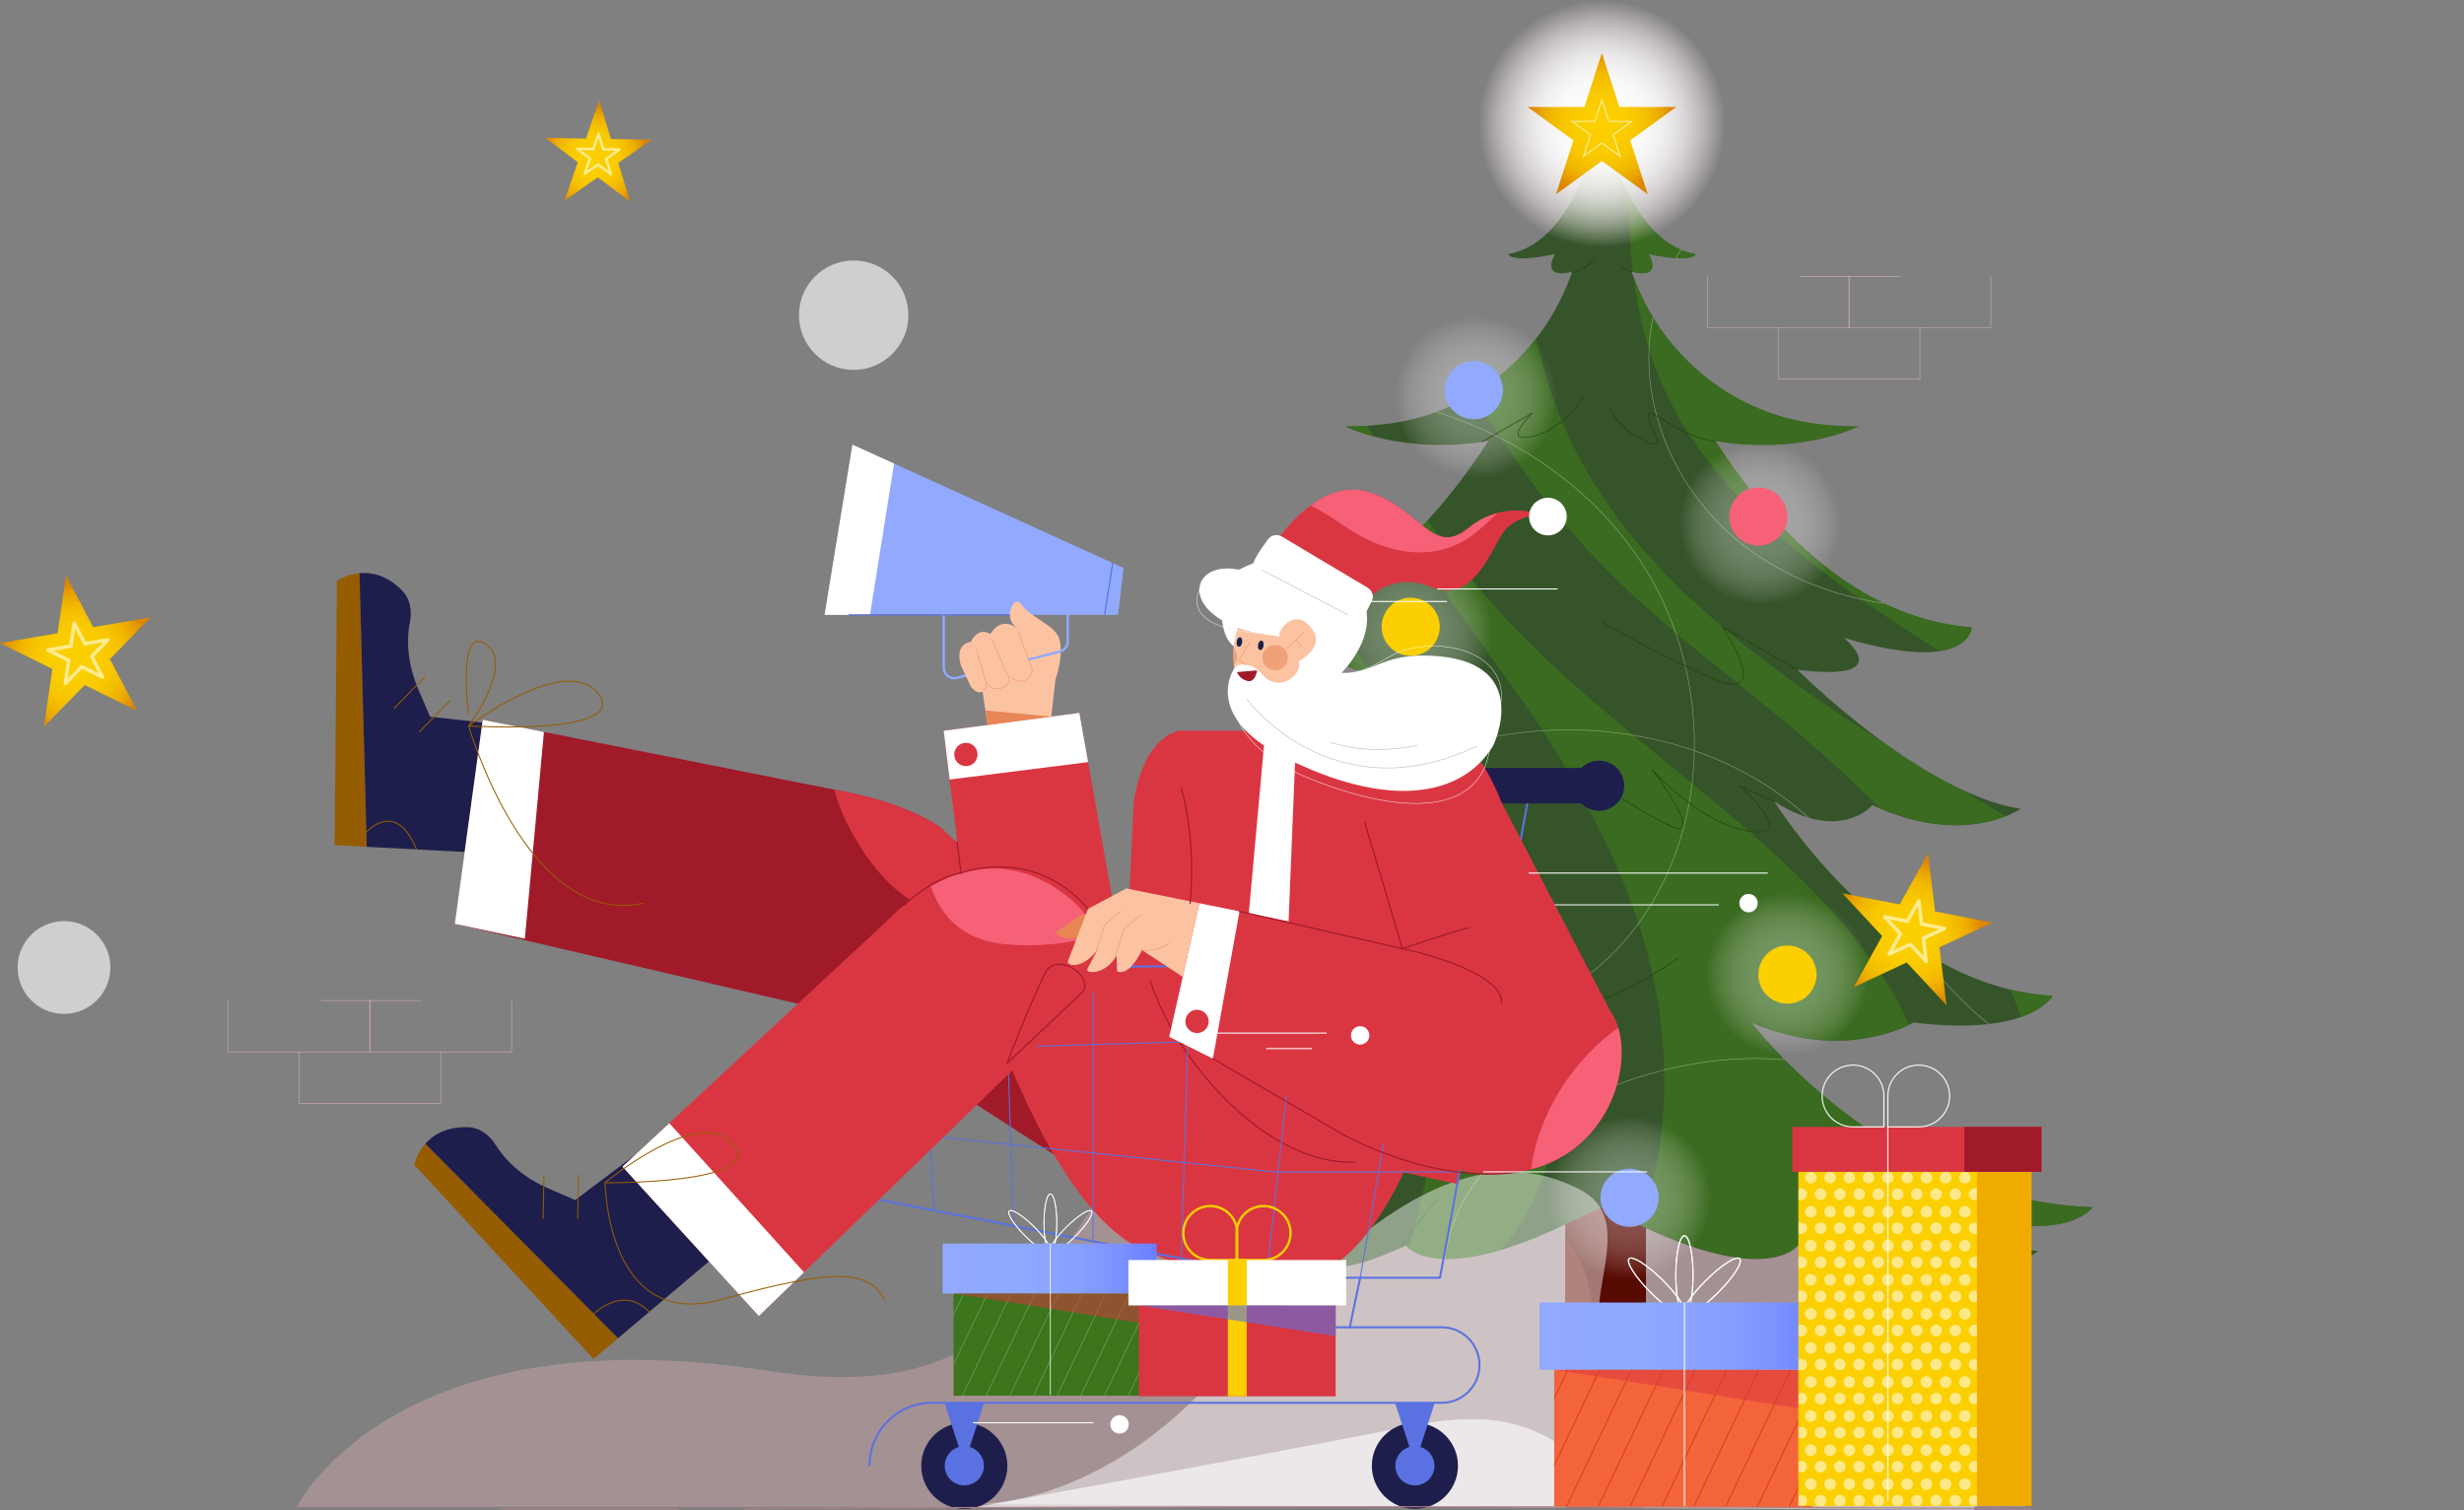 <?xml version="1.0" encoding="UTF-8"?>
<svg xmlns="http://www.w3.org/2000/svg" width="2068.33" height="1267.56" xmlns:xlink="http://www.w3.org/1999/xlink" viewBox="0 0 2068.33 1267.56">
  <rect x="0" y="0" width="2068.33" height="1267.56" fill="#808080" stroke="none"/>
  <defs>
    <style>
      .cls-1, .cls-2, .cls-3, .cls-4, .cls-5, .cls-6, .cls-7, .cls-8, .cls-9, .cls-10, .cls-11, .cls-12, .cls-13, .cls-14, .cls-15, .cls-16, .cls-17, .cls-18, .cls-19, .cls-20, .cls-21, .cls-22, .cls-23 {
        fill: none;
      }

      .cls-24 {
        fill: #6e1b0e;
      }

      .cls-25 {
        fill: #1e1e4c;
      }

      .cls-26 {
        fill: #fcc3a2;
      }

      .cls-2 {
        stroke: #193d05;
      }

      .cls-2, .cls-3, .cls-6, .cls-8, .cls-9, .cls-11, .cls-12, .cls-13, .cls-14, .cls-15, .cls-16, .cls-17, .cls-18, .cls-19, .cls-20, .cls-21, .cls-22, .cls-23 {
        stroke-linecap: round;
        stroke-linejoin: round;
      }

      .cls-2, .cls-6 {
        stroke-width: .47px;
      }

      .cls-27 {
        fill: url(#radial-gradient-3);
      }

      .cls-27, .cls-28, .cls-29, .cls-30, .cls-31 {
        opacity: .3;
      }

      .cls-28 {
        fill: url(#radial-gradient-2);
      }

      .cls-29 {
        fill: url(#radial-gradient-7);
      }

      .cls-30 {
        fill: url(#radial-gradient-4);
      }

      .cls-32, .cls-33 {
        fill: #5a72e1;
      }

      .cls-34 {
        fill: url(#radial-gradient-6);
      }

      .cls-35 {
        fill: url(#radial-gradient-5);
      }

      .cls-36 {
        fill: url(#radial-gradient-9);
      }

      .cls-37 {
        fill: url(#radial-gradient-8);
      }

      .cls-38, .cls-39 {
        fill: #e88655;
      }

      .cls-40 {
        fill: #dfafb4;
        opacity: .38;
      }

      .cls-41 {
        fill: url(#linear-gradient-2);
      }

      .cls-3 {
        stroke: #965c00;
      }

      .cls-3, .cls-9, .cls-14, .cls-23 {
        stroke-width: .85px;
      }

      .cls-42 {
        fill: #f0ab00;
      }

      .cls-4 {
        stroke: #fcd000;
      }

      .cls-4, .cls-5, .cls-7, .cls-10 {
        stroke-miterlimit: 10;
      }

      .cls-4, .cls-10 {
        stroke-width: 2px;
      }

      .cls-43 {
        fill: #ffec90;
      }

      .cls-44 {
        fill: #965c00;
      }

      .cls-5 {
        stroke: #ffec90;
      }

      .cls-33 {
        opacity: .6;
      }

      .cls-33, .cls-45 {
        mix-blend-mode: multiply;
      }

      .cls-46 {
        fill: url(#linear-gradient);
      }

      .cls-47 {
        opacity: .45;
      }

      .cls-47, .cls-48, .cls-49 {
        fill: #fff;
      }

      .cls-48 {
        opacity: .62;
      }

      .cls-6 {
        opacity: .44;
      }

      .cls-6, .cls-11, .cls-12, .cls-13, .cls-14, .cls-15, .cls-17, .cls-18 {
        stroke: #fff;
      }

      .cls-50 {
        fill: #fcd000;
      }

      .cls-51 {
        fill: #a01a2a;
      }

      .cls-52 {
        isolation: isolate;
      }

      .cls-7, .cls-8, .cls-9 {
        stroke: #5a72e1;
      }

      .cls-8 {
        stroke-width: 1.71px;
      }

      .cls-31 {
        fill: url(#radial-gradient);
      }

      .cls-10 {
        stroke: #91aaff;
      }

      .cls-11 {
        stroke-width: .47px;
      }

      .cls-53 {
        clip-path: url(#clippath-1);
      }

      .cls-54 {
        clip-path: url(#clippath-3);
      }

      .cls-55 {
        clip-path: url(#clippath-2);
      }

      .cls-12 {
        stroke-width: .64px;
      }

      .cls-13 {
        stroke-width: .67px;
      }

      .cls-15 {
        stroke-width: .9px;
      }

      .cls-16 {
        stroke: #ddb2b7;
        stroke-width: .43px;
      }

      .cls-39, .cls-56 {
        opacity: .54;
      }

      .cls-17 {
        stroke-width: .36px;
      }

      .cls-18, .cls-20 {
        stroke-width: .37px;
      }

      .cls-57 {
        fill: url(#radial-gradient-10);
      }

      .cls-58, .cls-45 {
        fill: #da3642;
      }

      .cls-19 {
        stroke: #c0bbbb;
        stroke-width: .5px;
      }

      .cls-59 {
        fill: #35542a;
      }

      .cls-60 {
        fill: #3c751c;
      }

      .cls-61 {
        fill: #f4643a;
      }

      .cls-62 {
        fill: #91aaff;
      }

      .cls-20 {
        stroke: #e88655;
      }

      .cls-63 {
        opacity: .68;
      }

      .cls-64 {
        opacity: .36;
      }

      .cls-21 {
        stroke: #a01a2a;
      }

      .cls-22 {
        stroke: #cb3706;
        stroke-width: .64px;
      }

      .cls-65 {
        fill: #570a02;
      }

      .cls-45 {
        opacity: .52;
      }

      .cls-23 {
        stroke: #b88088;
      }

      .cls-66 {
        fill: #f66177;
      }

      .cls-67 {
        clip-path: url(#clippath);
      }
    </style>
    <clipPath id="clippath">
      <path class="cls-1" d="M1470.1,858.26c79.25,34.41,136.23,0,136.23,0,99.31,12.14,116.75-22.45,116.75-22.45-137.04-6.86-233.55-162.92-233.55-162.92,55.59,35.26,82.13,2.92,82.13,2.92,77.76,36.15,124.44,3.1,124.44,3.1-84.47-13.37-187.14-116.65-187.14-116.65,85.64,10.31,38.49-27.01,38.49-27.01,106.64,31.88,107.71-8.66,107.71-8.66-95.94-7.34-167.7-83.1-215.28-156.45,72.2,12.05,119.95-12.17,119.95-12.17-13.4,0-26-.92-37.84-2.57-70.42-9.8-128.98-59.46-152.15-126.67-.15-.42-.22-.64-.22-.64,27.48,6.75,14.36-14.84,14.36-14.84,38.1,8.1,39.35,0,39.35,0-62.46-10.8-78.69-121.45-78.69-121.45,0,0-16.24,110.65-78.69,121.45,0,0,1.25,8.1,39.35,0,0,0-13.12,21.59,14.36,14.84,0,0-.07.22-.22.64-23.17,67.22-81.74,116.87-152.15,126.67-11.84,1.65-24.44,2.57-37.84,2.57,0,0,47.75,24.23,119.95,12.17-47.59,73.35-119.34,149.11-215.28,156.45,0,0,1.06,40.54,107.71,8.66,0,0-47.14,37.32,38.49,27.01,0,0-102.67,103.28-187.14,116.65,0,0,46.69,33.05,124.44-3.1,0,0,26.54,32.34,82.13-2.92,0,0-96.51,156.06-233.55,162.92,0,0,17.45,34.6,116.75,22.45,0,0,56.98,34.41,136.23,0,0,0-112.87,149.52-286.62,155.05,0,0,24.46,35.63,123.96,0,0,0-32.52,32.23-77.99,36.76,0,0,61.33,49.02,139.09-4.6,0,0-23.56,39.45,62.7,0,0,0,24.43,35.44,136.85-19.21l27.48-12.95,27.48,12.95c112.42,54.65,136.85,19.21,136.85,19.21,86.26,39.45,62.7,0,62.7,0,77.76,53.62,139.09,4.6,139.09,4.6-45.47-4.53-77.99-36.76-77.99-36.76,99.51,35.63,123.96,0,123.96,0-173.75-5.53-286.62-155.05-286.62-155.05Z"/>
    </clipPath>
    <radialGradient id="radial-gradient" cx="1477.72" cy="439.37" fx="1477.72" fy="439.37" r="68.39" gradientUnits="userSpaceOnUse">
      <stop offset="0" stop-color="#fff"/>
      <stop offset=".23" stop-color="#fefefe" stop-opacity=".99"/>
      <stop offset=".37" stop-color="#fefdfd" stop-opacity=".96"/>
      <stop offset=".48" stop-color="#fefcfc" stop-opacity=".9"/>
      <stop offset=".58" stop-color="#fdfafa" stop-opacity=".82"/>
      <stop offset=".67" stop-color="#fcf7f7" stop-opacity=".72"/>
      <stop offset=".75" stop-color="#faf3f4" stop-opacity=".6"/>
      <stop offset=".83" stop-color="#f9eff0" stop-opacity=".45"/>
      <stop offset=".9" stop-color="#f7eaeb" stop-opacity=".28"/>
      <stop offset=".97" stop-color="#f5e5e6" stop-opacity=".09"/>
      <stop offset="1" stop-color="#f5e3e4" stop-opacity="0"/>
    </radialGradient>
    <radialGradient id="radial-gradient-2" cx="1184.18" cy="530.39" fx="1184.18" fy="530.39" r="68.39" xlink:href="#radial-gradient"/>
    <radialGradient id="radial-gradient-3" cx="1500.43" cy="818.06" fx="1500.43" fy="818.06" r="68.39" xlink:href="#radial-gradient"/>
    <radialGradient id="radial-gradient-4" cx="1367.92" cy="1005.38" fx="1367.92" fy="1005.38" r="68.39" xlink:href="#radial-gradient"/>
    <radialGradient id="radial-gradient-5" cx="1344.63" cy="103.81" fx="1344.63" fy="103.81" r="103.81" xlink:href="#radial-gradient"/>
    <radialGradient id="radial-gradient-6" cx="1344.63" cy="103.81" fx="1344.63" fy="103.81" r="60.83" gradientUnits="userSpaceOnUse">
      <stop offset="0" stop-color="#fcd000"/>
      <stop offset=".34" stop-color="#facd00"/>
      <stop offset=".54" stop-color="#f7c500"/>
      <stop offset=".71" stop-color="#f1b700"/>
      <stop offset=".85" stop-color="#e9a300"/>
      <stop offset=".98" stop-color="#de8900"/>
      <stop offset="1" stop-color="#dd8500"/>
    </radialGradient>
    <radialGradient id="radial-gradient-7" cx="1238.86" cy="333.26" fx="1238.86" fy="333.26" r="68.39" xlink:href="#radial-gradient"/>
    <linearGradient id="linear-gradient" x1="1292.29" y1="1121.55" x2="1533.96" y2="1121.55" gradientUnits="userSpaceOnUse">
      <stop offset="0" stop-color="#91aaff"/>
      <stop offset=".4" stop-color="#8ea7ff"/>
      <stop offset=".64" stop-color="#879fff"/>
      <stop offset=".83" stop-color="#7b91ff"/>
      <stop offset="1" stop-color="#6a7dff"/>
      <stop offset="1" stop-color="#6a7dff"/>
    </linearGradient>
    <clipPath id="clippath-1">
      <rect class="cls-1" x="1304.62" y="1149.89" width="217" height="115.2"/>
    </clipPath>
    <linearGradient id="linear-gradient-2" x1="791.27" y1="1064.81" x2="970.95" y2="1064.81" xlink:href="#linear-gradient"/>
    <clipPath id="clippath-2">
      <rect class="cls-1" x="800.44" y="1085.89" width="161.33" height="85.64"/>
    </clipPath>
    <clipPath id="clippath-3">
      <rect class="cls-1" x="1509.56" y="980.99" width="149.94" height="283.05"/>
    </clipPath>
    <radialGradient id="radial-gradient-8" cx="1745.85" cy="143.19" fx="1745.85" fy="143.19" r="63.34" gradientTransform="translate(368.5 -460.53) rotate(40.59)" xlink:href="#radial-gradient-6"/>
    <radialGradient id="radial-gradient-9" cx="226.35" cy="752.82" fx="226.35" fy="752.82" r="63.34" gradientTransform="translate(105.63 -232.3) rotate(19.83)" xlink:href="#radial-gradient-6"/>
    <radialGradient id="radial-gradient-10" cx="455.4" cy="324.1" fx="455.4" fy="324.1" r="43.96" gradientTransform="translate(271.72 -377.92) rotate(30.54)" xlink:href="#radial-gradient-6"/>
  </defs>
  <g class="cls-52">
    <g id="_Слой_2" data-name="Слой 2">
      <g id="Character">
        <path class="cls-40" d="M249.1,1264.92h1450.82s-175.31-500-513.91-440.99c-338.6,59.01-224.53,376.07-540.65,326.81-316.12-49.26-396.27,114.18-396.27,114.18Z"/>
        <g>
          <rect class="cls-65" x="1313.88" y="964.76" width="67.74" height="300.86"/>
          <path class="cls-24" d="M1322.66,1235.38c-.88-51.27,21.28-101.79,11.58-153.3-3.24-17.23-10.45-31.16-20.36-42.66v226.21h11.87c-1.84-10.06-2.92-20.2-3.09-30.25Z"/>
          <path class="cls-59" d="M1470.1,858.26c79.25,34.41,136.23,0,136.23,0,99.31,12.14,116.75-22.45,116.75-22.45-137.04-6.86-233.55-162.92-233.55-162.92,55.59,35.26,82.13,2.92,82.13,2.92,77.76,36.15,124.44,3.1,124.44,3.1-84.47-13.37-187.14-116.65-187.14-116.65,85.64,10.31,38.49-27.01,38.49-27.01,106.64,31.88,107.71-8.66,107.71-8.66-95.94-7.34-167.7-83.1-215.28-156.45,72.2,12.05,119.95-12.17,119.95-12.17-13.4,0-26-.92-37.84-2.57-70.42-9.8-128.98-59.46-152.15-126.67-.15-.42-.22-.64-.22-.64,27.48,6.75,14.36-14.84,14.36-14.84,38.1,8.1,39.35,0,39.35,0-62.46-10.8-78.69-121.45-78.69-121.45,0,0-16.24,110.65-78.69,121.45,0,0,1.25,8.1,39.35,0,0,0-13.12,21.59,14.36,14.84,0,0-.07.22-.22.64-23.17,67.22-81.74,116.87-152.15,126.67-11.84,1.65-24.44,2.57-37.84,2.57,0,0,47.75,24.23,119.95,12.17-47.59,73.35-119.34,149.11-215.28,156.45,0,0,1.06,40.54,107.71,8.66,0,0-47.14,37.32,38.49,27.01,0,0-102.67,103.28-187.14,116.65,0,0,46.69,33.05,124.44-3.1,0,0,26.54,32.34,82.13-2.92,0,0-96.51,156.06-233.55,162.92,0,0,17.45,34.6,116.75,22.45,0,0,56.98,34.41,136.23,0,0,0-112.87,149.52-286.62,155.05,0,0,24.46,35.63,123.96,0,0,0-32.52,32.23-77.99,36.76,0,0,61.33,49.02,139.09-4.6,0,0-23.56,39.45,62.7,0,0,0,24.43,35.44,136.85-19.21l27.48-12.95,27.48,12.95c112.42,54.65,136.85,19.21,136.85,19.21,86.26,39.45,62.7,0,62.7,0,77.76,53.62,139.09,4.6,139.09,4.6-45.47-4.53-77.99-36.76-77.99-36.76,99.51,35.63,123.96,0,123.96,0-173.75-5.53-286.62-155.05-286.62-155.05Z"/>
          <g class="cls-63">
            <path class="cls-60" d="M1371.13,232.09c4.54,35.04,13.46,69.24,29.16,101.43,44.26,90.72,133.79,152.9,216.57,205.86,3.79,2.42,7.63,4.76,11.44,7.16,26.45-4.07,26.87-19.95,26.87-19.95-95.94-7.34-167.7-83.1-215.28-156.45,72.2,12.05,119.95-12.17,119.95-12.17-13.4,0-26-.92-37.84-2.57-69.22-9.64-126.91-57.82-150.86-123.3Z"/>
            <path class="cls-60" d="M1370.66,228.29c26,5.89,13.32-15.05,13.32-15.05,38.1,8.1,39.35,0,39.35,0-25.97-4.49-43.93-26.25-56.08-50.14-.13,21.86.82,43.68,3.41,65.2Z"/>
            <path class="cls-60" d="M1329.99,458.74c64.19,70.92,145.4,123.07,215.1,188.03,11.11,10.36,22.2,20.97,33.09,31.87,51.07,21.71,87.91,13.55,105.76,6.41-13.54-7.93-27.08-15.86-40.58-23.86-21.21-10.24-42.02-23.46-60.72-36.93-24.36-15.28-48.4-31.05-71.83-47.79-84.82-60.61-164.38-131.96-203.01-231.14-7.83-20.11-13.76-40.62-18.29-61.38-14.62,18.86-32.61,34.83-52.99,47,27.17,45.35,57.9,88.47,93.48,127.78Z"/>
            <path class="cls-60" d="M1723.08,835.81c-12.14-.61-23.94-2.44-35.4-5.17,3.13,7.56,5.96,15.28,8.48,23.14,21.55-7.4,26.92-17.97,26.92-17.97Z"/>
            <path class="cls-60" d="M1148.03,357.32c-6.03.4-12.21.63-18.6.63,0,0,8.55,4.29,23.75,8.37-1.75-2.98-3.42-6.01-5.15-9Z"/>
            <path class="cls-60" d="M1132.59,537.89c-7.42-10.88-14.59-21.91-21.35-33.18-23.7,11.85-49.39,19.76-77.13,21.88,0,0,1.02,38.16,98.49,11.31Z"/>
            <path class="cls-60" d="M1150.91,563.97c-5.33-7.4-10.6-14.84-15.76-22.34-7.25,8.15-14.11,21.32,15.76,22.34Z"/>
            <path class="cls-60" d="M1042.98,692.63c-4.96-7.92-10.11-15.73-15.38-23.44-11.61,4.51-23.19,7.94-34.44,9.72,0,0,17.85,12.61,49.82,13.72Z"/>
            <path class="cls-60" d="M1082.94,858.26s10.54,6.34,28.81,10.86c-3.78-27.68-10.97-54.71-20.78-80.96-35.28,25.26-77.63,45.29-124.79,47.65,0,0,17.45,34.6,116.75,22.45Z"/>
            <path class="cls-60" d="M1081.87,1063.88c1.1-2.95,2.15-5.83,3.11-8.5,11.55-32.27,22.2-66.94,26.92-101.22-47.18,30.43-108.14,56.89-179.35,59.16,0,0,24.46,35.63,123.96,0,0,0-32.52,32.23-77.99,36.76,0,0,43.35,34.62,103.35,13.81Z"/>
            <path class="cls-60" d="M1297.43,827.38c-17.35-69.31-55.4-133.08-95.18-191.76-12.92-19.06-26.6-37.63-40.17-56.24-13.43,12.09-33.38,29.03-56.46,45.58,13.77,20.67,26.64,41.97,38.24,63.83,13.37,1.92,31.92-.71,55.88-15.91,0,0-13.95,22.53-38.73,50.84,20.44,45.08,35.03,92.28,40.83,141.09,5.65-1.84,11.42-3.99,17.33-6.55,0,0-5.57,7.36-16.09,18.85,2.64,30.01,1.94,60.6-2.84,91.65-4.07,26.42-10.06,52.94-17.78,78.91,5.96,5.12,25.76,16.42,75.61,2.04,12.02-11.58,21.55-25.85,28.64-40.94,26.08-55.53,25.3-123.11,10.72-181.39Z"/>
            <path class="cls-60" d="M1618.22,977.33c-92.77-45.86-148.12-119.08-148.12-119.08,67.41,29.27,118.68,8.75,132.5,1.97-1.89-4.49-3.94-8.91-6.18-13.21-36.76-70.71-102.29-128.23-162.71-178.47-70.05-58.25-142.25-112.06-199.51-183.78-12.5-15.66-24.36-31.75-35.81-48.09-4.59,5-9.35,9.87-14.2,14.64,34.61,61.37,82.06,115.42,119.14,175.31,45.6,73.65,82.84,152.28,91.64,239.38,5.37,53.14.71,110.97-18.8,162.17,108.91,51.81,132.8,17.29,132.8,17.29,86.26,39.45,62.7,0,62.7,0,9.4,6.48,18.55,11.44,27.39,15.19,9.88-25.99,16.54-54.48,19.17-83.32Z"/>
            <path class="cls-60" d="M1704.7,1007.2c-1.15,7.26-2.48,14.49-4,21.68,43.5,2.64,56.02-15.56,56.02-15.56-18.03-.57-35.36-2.77-52.02-6.12Z"/>
          </g>
          <g class="cls-67">
            <path class="cls-6" d="M939.79,419.32c10.6-31.27,36.27-55.99,66.01-70.3,29.75-14.32,63.31-19.08,96.32-19.16,108.04-.28,217.23,52.25,276.05,142.88,58.82,90.62,60.34,217.88-4.34,304.42-18.45,24.69-42.04,46.1-70.23,58.58-53.16,23.53-120.36,10.45-160.81-31.31-30.26-31.24-44.37-82.24-21.39-119.16,13.18-21.17,35.94-34.38,58.78-44.39,109.25-47.86,246.85-35.75,335.88,43.62,60.65,54.07,95.86,133.76,161.69,181.39,33.33,24.11,72.82,38.57,112.97,47.55,43.95,9.82,90.05,13.33,133.94,3.25,43.89-10.08,85.49-34.82,109.95-72.63,23.86-36.88,29.69-82.38,32.03-126.24,2.02-37.7,1.91-75.51-.31-113.2-.7-11.94-1.79-24.41-8.13-34.55-6.34-10.15-19.61-17-30.56-12.19"/>
            <path class="cls-6" d="M1228.14,1129.13c-24.53-37.31-19.56-88.78,3.81-126.84,23.37-38.05,62.17-64.29,102.91-82.59,58.78-26.39,125.1-38.46,188.46-26.77,63.36,11.69,123.13,48.72,155.68,104.33,37.86,64.68,35.62,145.59,18.71,218.6"/>
            <path class="cls-6" d="M1490.71,145.31c-57.87,19.84-99.49,77.05-105.72,137.91-6.22,60.86,20.84,122.97,66.18,164.04,45.33,41.08,107.25,61.75,168.43,61.85,24.46.04,48.83-3.01,72.93-7.2,44.79-7.78,89.87-19.93,127.49-45.45,37.63-25.52,67.05-66.37,69.48-111.77"/>
          </g>
          <circle class="cls-31" cx="1477.72" cy="439.37" r="68.39"/>
          <circle class="cls-28" cx="1184.18" cy="530.39" r="68.39"/>
          <circle class="cls-27" cx="1500.43" cy="818.06" r="68.39"/>
          <circle class="cls-30" cx="1367.92" cy="1005.38" r="68.39"/>
          <circle class="cls-35" cx="1344.63" cy="103.81" r="103.81"/>
          <g>
            <polygon class="cls-34" points="1344.63 44.53 1359.35 89.82 1406.97 89.82 1368.44 117.81 1383.16 163.1 1344.63 135.11 1306.11 163.1 1320.82 117.81 1282.3 89.82 1329.92 89.82 1344.63 44.53"/>
            <polygon class="cls-5" points="1344.63 120.05 1329.28 131.2 1335.15 113.16 1319.79 102 1338.77 102 1344.63 83.95 1350.5 102 1369.47 102 1354.13 113.16 1359.99 131.2 1344.63 120.05"/>
          </g>
          <circle class="cls-66" cx="1476" cy="433.6" r="24.39"/>
          <circle class="cls-29" cx="1238.86" cy="333.26" r="68.39"/>
          <circle class="cls-62" cx="1237.15" cy="327.49" r="24.39"/>
          <circle class="cls-50" cx="1184.18" cy="526.08" r="24.39"/>
          <circle class="cls-50" cx="1500.4" cy="818.06" r="24.39"/>
          <circle class="cls-62" cx="1367.92" cy="1005.38" r="24.39"/>
          <path class="cls-2" d="M1508.96,562.25l-63.35-36.17s48,70.22-13.57,41.16c-61.57-29.07-87.41-45.28-87.41-45.28"/>
          <path class="cls-2" d="M1219.17,858.26l49.77-23.61s-29.68,39.28,35.93,19.13c65.61-20.15,104.47-50.05,104.47-50.05"/>
          <path class="cls-2" d="M1206.58,1007.2c-4.66,3.1-30.84,39.43-30.84,39.43"/>
          <path class="cls-2" d="M1489.53,672.89l-29.3-13.37s50.68,45.39,7.87,38.17c-42.81-7.22-81.39-51.89-81.39-51.89,0,0,47.7,63.29,14.2,46.88-33.5-16.42-62.94-38.75-62.94-38.75"/>
          <path class="cls-2" d="M1439.88,370.13s-12.67,1.56-44.6-18.25c-31.93-19.81,13,30.61-12.89,19.1-25.89-11.5-31.64-29.02-31.64-29.02"/>
          <path class="cls-2" d="M1243.84,370.99l42.62-24.45s-27.4,26.2,0,19.79c27.4-6.41,42.38-33.06,42.38-33.06"/>
          <path class="cls-2" d="M1319.43,228.72s8.39-.72,19.05-10.37"/>
          <line class="cls-2" x1="1369.62" y1="228.08" x2="1360.31" y2="223.54"/>
          <line class="cls-2" x1="1571.66" y1="1045.47" x2="1524.79" y2="1015.9"/>
        </g>
        <g>
          <polyline class="cls-16" points="1552.17 231.94 1552.17 275.09 1433.13 275.09 1433.13 231.94"/>
          <polyline class="cls-16" points="1671.2 231.94 1671.2 275.09 1552.17 275.09 1552.17 231.94"/>
          <polyline class="cls-16" points="1611.69 275.09 1611.69 318.24 1492.65 318.24 1492.65 275.09"/>
          <line class="cls-16" x1="1511.47" y1="231.94" x2="1595.38" y2="231.94"/>
        </g>
        <g>
          <polyline class="cls-16" points="310.4 839.78 310.4 882.93 191.37 882.93 191.37 839.78"/>
          <polyline class="cls-16" points="429.44 839.78 429.44 882.93 310.4 882.93 310.4 839.78"/>
          <polyline class="cls-16" points="369.92 882.93 369.92 926.08 250.89 926.08 250.89 882.93"/>
          <line class="cls-16" x1="269.7" y1="839.78" x2="353.61" y2="839.78"/>
        </g>
        <path class="cls-47" d="M822.53,1262.53s96.05,1.55,190.62-99.08c94.57-100.64,202.35-222.72,313.14-164.91,79.75,41.62-94.29,185.58,168.65,148.82,197.36-27.59,162.12,120.2,162.12,120.2l-834.53-5.03Z"/>
        <path class="cls-48" d="M818.76,1265.09s193.31-34.45,367.13-68.46c143.49-28.08,115.19,63.83,236.79,34.15,121.59-29.68,178.35,32.93,178.35,32.93l-782.26,1.38Z"/>
        <g>
          <polygon class="cls-62" points="715.59 373.27 943.13 476.75 938.51 516.1 692.2 516.1 715.59 373.27"/>
          <path class="cls-26" d="M882.06,605.05l3.84-34.28c.03-.26.07-.48.16-.72.92-2.61,6.87-20.4,3.25-33.27-3.56-12.63-23.79-17.52-32.7-30.3-1.41-2.03-4.4-2.02-5.74.06-3.14,4.84-6.13,13.09,2.55,20.71.53.47.95,1.09,1.12,1.79l1.84,7.72c.54,2.24-1.2,4.35-3.51,4.29-8.51-.22-26.26,1.21-31.13,16.21-.17.53-.21,1.13-.13,1.68l7.76,52.26c.28,1.88,2.02,3.19,3.9,2.94l45.78-6.03c1.59-.21,2.83-1.48,3.01-3.07Z"/>
          <path class="cls-58" d="M1072.35,453.14s35.54-54.07,78.09-39.6c42.55,14.47,52.45,54.07,82.15,29.7,29.7-24.37,60.92-11.13,60.92-11.13,0,0-22.96.06-33.18,17.02-10.22,16.96-25.45,57.32-58.96,43.61-33.51-13.71-53.82,10.5-53.82,10.5l-75.2-50.09Z"/>
          <path class="cls-66" d="M1130.64,442.94c33.55,22.76,75.8,30.62,108.58,3.79,6.2-5.08,12.01-10.56,17.75-16.1-7.78,2.06-16.13,5.85-24.38,12.62-29.7,24.37-39.6-15.23-82.15-29.7-19.01-6.47-36.62.76-50.28,10.73,10.26,5.06,20.05,11.58,30.49,18.66Z"/>
          <g>
            <path class="cls-44" d="M307.84,710.81l-26.94-1.4,1.95-221.75s7.63-5.54,18.89-6.58l6.1,229.73Z"/>
            <path class="cls-25" d="M431.61,717.33l-123.76-6.52-6.1-229.73c9.63-.9,21.9,1.43,34.42,13.19,8.87,8.33,9.68,19.01,7.89,28.24-3.65,18.81-.56,38.32,7.01,55.93l9.96,23.19,67.2,7.38,3.38,108.33Z"/>
            <line class="cls-3" x1="377.52" y1="588.15" x2="352.02" y2="614.32"/>
            <line class="cls-3" x1="356.42" y1="568.32" x2="330.92" y2="594.5"/>
            <path class="cls-3" d="M307.52,698.57s24.77-28.51,42.01,14.44"/>
          </g>
          <g>
            <path class="cls-44" d="M518.79,1123.28l-20.59,17.42-150.41-162.96s1.77-9.26,9.26-17.73l161.74,163.26Z"/>
            <path class="cls-25" d="M613.45,1043.3l-94.67,79.99-161.74-163.26c6.4-7.25,16.94-13.95,34.11-13.95,12.17,0,20.07,7.23,25.09,15.18,10.22,16.21,25.83,28.31,43.4,35.97l23.14,10.08,54.03-40.63,76.64,76.64Z"/>
            <line class="cls-3" x1="485.58" y1="986.17" x2="484.92" y2="1022.71"/>
            <line class="cls-3" x1="456.63" y1="986.17" x2="455.96" y2="1022.71"/>
            <path class="cls-3" d="M498.26,1102.56c.57.57,24.55-24.57,46.67-1.37"/>
          </g>
          <path class="cls-58" d="M1077.14,613.39h-87.03s-30.11,2.82-38.56,60.69l-11.79,259.01,284.8,60.97v-96.11l-11.89-214.74-135.53-69.83Z"/>
          <polygon class="cls-49" points="1062.4 610.85 1038.58 873.23 1077.14 884.16 1087.65 626.38 1062.4 610.85"/>
          <path class="cls-51" d="M854.92,754.81l-66.19-60.68s-26.22-19.71-82.92-30.24l-300.6-59.73-23.46,171.34,316.73,73.74,211.82,136.35-55.37-230.78Z"/>
          <path class="cls-58" d="M700.4,662.82c4.7,19.06,14.98,37.92,25.28,53.34,25.41,38.03,58.88,57.07,104.58,61.22,10.23.93,20.4,1.52,30.5,1.74l-5.83-24.31-66.19-60.68s-26.22-19.71-82.92-30.24l-5.41-1.07Z"/>
          <path class="cls-58" d="M843.77,882.93s52.6,146.06,121.87,168.44c0,0,66.27,32.79,129.23,21.17,62.97-11.61,101.04-131.75,101.04-131.75l-352.15-57.86Z"/>
          <path class="cls-21" d="M965.64,823.38c20.27,65.25,97.12,155.37,171.75,152.03"/>
          <path class="cls-58" d="M951.56,854.72l-45.51-256.32-113.86,14.99,27.56,227.56s42.68,147.62,150.29,64.24l-18.48-50.48Z"/>
          <g>
            <g>
              <polyline class="cls-8" points="1284.39 661.76 1208.75 1072.54 1074.43 1072.54 706.72 1000.98 706.72 813.62 1257.43 808.41"/>
              <line class="cls-9" x1="1246.52" y1="867.15" x2="706.72" y2="882.93"/>
              <polyline class="cls-9" points="1224.57 983.63 1069.1 983.63 706.72 945.9"/>
              <line class="cls-9" x1="1187.7" y1="809.04" x2="1141.73" y2="1072.54"/>
              <line class="cls-9" x1="1091.83" y1="809.98" x2="1063.23" y2="1072.54"/>
              <line class="cls-9" x1="999.04" y1="809.98" x2="991.58" y2="1056.41"/>
              <line class="cls-9" x1="917.51" y1="811.62" x2="917.51" y2="1042"/>
              <line class="cls-9" x1="843.77" y1="811.62" x2="850.66" y2="1028.99"/>
              <line class="cls-9" x1="771.78" y1="813" x2="784.03" y2="1016.02"/>
              <line class="cls-8" x1="1141.73" y1="1072.54" x2="1133.05" y2="1114.11"/>
              <path class="cls-8" d="M729.91,1229.97h0c0-28.98,23.5-52.48,52.48-52.48h427.84c17.5,0,31.69-14.19,31.69-31.69h0c0-17.5-14.19-31.69-31.69-31.69h-153.07s-34.66,0-34.66,0"/>
            </g>
            <g>
              <circle class="cls-25" cx="809.46" cy="1230.38" r="36.15"/>
              <circle class="cls-32" cx="809.46" cy="1230.38" r="16.43"/>
              <polygon class="cls-32" points="809.46 1178.12 793 1178.12 809.46 1228.57 825.93 1178.12 809.46 1178.12"/>
            </g>
            <g>
              <circle class="cls-25" cx="1187.7" cy="1230.38" r="36.15"/>
              <circle class="cls-32" cx="1187.7" cy="1230.38" r="16.43"/>
              <polygon class="cls-32" points="1187.7 1178.12 1171.23 1178.12 1187.7 1228.57 1204.17 1178.12 1187.7 1178.12"/>
            </g>
            <rect class="cls-25" x="1195.92" y="644.63" width="161.3" height="29.79"/>
            <circle class="cls-25" cx="1342.32" cy="659.52" r="21.06"/>
          </g>
          <path class="cls-58" d="M1078.65,621.55c2.29-.76,96.71-22.84,96.71-22.84,0,0,51.9-9.24,84.96,74.57l90.91,174.56c33.54,45.17-15.2,190.44-180.65,117.14l-189.11-94.69,25.26-112.16,157.61,32.12-85.7-168.7Z"/>
          <path class="cls-66" d="M1287.5,967.99c-1.02,4.47-1.72,8.97-2.23,13.48,62.67-16.23,84.32-81.13,73.09-118.88-34.95,25.2-61.39,64.05-70.86,105.4Z"/>
          <path class="cls-49" d="M1025.67,503.24s-4.51,40.15,17.96,41.97l15.7-25.6-33.67-16.37Z"/>
          <path class="cls-38" d="M1111.19,553.08c-3.18,26.39-21.15,46.72-46.15,59.52-.53.27-1.18.52-1.73.79-.58-1.57-.91-2.54-.91-2.54l-16.29-43.47,63.74-17.72,1.34,3.42Z"/>
          <path class="cls-26" d="M1035.51,543.74c-.46,4.72-.48,9.6.26,14.32.62,4.89,2.01,9.62,4.57,13.88,10.68,18.42,27.13,17.48,40.95,10.97l22.56-14.18,5.66-45.36-49.25-15.66-18.1,9.81c0,.64-5.15,12.37-6.65,26.23Z"/>
          <path class="cls-49" d="M1073.88,534.17c-87.1-8.71-79.28-65.36-34.03-55.98,32.27-16.4,58-12.85,80.17,5.94,0,0,17.73-2.52,25.73,23.41,8.01,25.93-12.64,51.42-25.26,62.92-5.72,5.21-9.93,7.13-14.96,4.73l-8.03-9.24c-2.59-3.71-10.18-8.97-6.11-11.52,7.35-4.61,17.87-13.73,11.26-24.5-13.24-21.59-29.61-3.19-28.76,4.24Z"/>
          <ellipse class="cls-25" cx="1058.34" cy="541.66" rx="3.97" ry="2.31" transform="translate(360.66 1504.33) rotate(-81.17)"/>
          <ellipse class="cls-25" cx="1040.38" cy="538.87" rx="3.97" ry="2.31" transform="translate(348.21 1484.22) rotate(-81.17)"/>
          <line class="cls-20" x1="1094.88" y1="530.39" x2="1080.43" y2="544.02"/>
          <line class="cls-20" x1="1092.94" y1="542.88" x2="1087.65" y2="537.21"/>
          <circle class="cls-39" cx="1070.37" cy="552.01" r="10.7"/>
          <path class="cls-39" d="M1035.51,543.74c-.46,4.72-.48,9.6.26,14.32,1.24-1.47,2.18-3.35,2.5-5.41.52-3.33-.54-6.62-2.76-8.9Z"/>
          <path class="cls-49" d="M1035.18,562.71s-24.93,38.49,41.96,72.47c87.02,44.21,149.88,34.39,176.24-9.2,0,0,33.11-67.92-45.35-75.08-63.68-5.81-53.75,30.63-117.74,4.2,3.88,10.86-17.36,27.79-30.96,10.8-8.44-10.54-22.34-9.89-24.15-3.19Z"/>
          <polyline class="cls-20" points="1049.13 538.87 1040.38 553.77 1046.1 558.42"/>
          <path class="cls-51" d="M1038.3,564.12l16.93-1.41s-1.3,10.39-8.01,8.92c-6.71-1.48-8.92-7.51-8.92-7.51Z"/>
          <polygon class="cls-49" points="1040.46 765 1018.11 888.63 981.47 870.29 1006.74 758.13 1040.46 765"/>
          <polygon class="cls-49" points="792.18 613.39 906.05 598.4 913.38 639.69 797.15 654.35 792.18 613.39"/>
          <path class="cls-58" d="M744.12,773.4l-221.59,205.9,114.46,125.39,300.99-291.69-29.15-48.3s-71.06-86.05-164.71,8.7Z"/>
          <path class="cls-66" d="M841.1,792.24c24.84,2.93,54.01.69,80.12-7.02l-12.38-20.52s-52.83-63.84-127.4-20.79c8.21,25.29,26.64,44.43,59.66,48.32Z"/>
          <g>
            <path class="cls-38" d="M946.9,754.81l-41.36,14.13-19.54,13.71s5.33,8.38,18.78,4.06l21.58-1.52,20.55-30.38Z"/>
            <path class="cls-26" d="M1006.74,758.13l-61.36-12.38-32.11,17.16-16.75,43.66c-1.79,4.72,13.62,6.93,24.95-9.86l-8.82,16.73c-.99,4.38,16.07,4.46,24.56-11.42l.57,13.33s9.33,5.71,20.81-17.89l34.23,22.49,13.92-61.81Z"/>
            <polyline class="cls-20" points="920.01 798.69 927.12 776.51 940.82 764.71"/>
            <polyline class="cls-20" points="936.49 801.94 943.6 779.76 957.31 767.96"/>
            <path class="cls-20" d="M958.59,797.45s14.04,2.11,22.88-6.18"/>
          </g>
          <path class="cls-21" d="M1018.11,888.63l108.26,63.14s75.63,43.4,148.99,31.85"/>
          <path class="cls-21" d="M1040.46,765l147.24,33.69s75.6,18.05,72.62,43.43"/>
          <path class="cls-21" d="M991.58,661.76s12.62,39.25,7.45,96.37"/>
          <path class="cls-21" d="M845.17,892.66l64.06-60.39c8.33-14.63-23.23-33.59-32.03-15.39-14.1,29.17-32.03,75.78-32.03,75.78Z"/>
          <path class="cls-18" d="M1035.18,571.77s-15.51,50.09,66.26,82.58c81.77,32.49,150.28,29.38,149.81-38.14"/>
          <path class="cls-17" d="M1119.53,562.4c1.17,1,9.91,10.63,46.02-10.73,36.1-21.36,107.08-6.31,92.97,44.96"/>
          <path class="cls-17" d="M1013.16,484.99s-41.13,45.24,59.18,47.21"/>
          <path class="cls-21" d="M913.26,762.91c-45.83-53.57-106.61-30.06-106.61-30.06l-3.16-26.13"/>
          <polygon class="cls-49" points="522.53 979.3 636.99 1104.69 674.9 1067.96 561.85 942.77 522.53 979.3"/>
          <polygon class="cls-49" points="405.2 604.16 456.59 614.37 440.57 787.94 381.74 775.49 405.2 604.16"/>
          <path class="cls-3" d="M507.91,992.79s79.26-66.17,107.4-32.39c28.14,33.78-107.4,32.39-107.4,32.39,0,0,1.44,124.75,97.43,98.09,95.99-26.65,123.4-25.13,137.11,0"/>
          <path class="cls-3" d="M539.89,758.13c-97.25,21.6-146.5-148.8-146.5-148.8,0,0,135.29,8.46,108.95-26.74-26.34-35.2-108.95,26.74-108.95,26.74,0,0,38.88-51.86,14.51-68.62-24.37-16.75-14.51,58.4-14.51,58.4"/>
          <path class="cls-21" d="M1232.59,779.12c-2.28-.82-55.41,17.16-55.41,17.16l-31.69-106.45"/>
          <path class="cls-49" d="M1075.96,450.37c-3.89-2.32-8.9-1.3-11.57,2.36-5.91,8.09-9.37,12.71-12.28,19.64-1.75,4.18,60.52,33.83,82.72,45.49,4.31,2.27,9.62.56,11.84-3.77l4.73-9.2c2.12-4.12.67-9.17-3.31-11.54l-72.13-42.98Z"/>
          <line class="cls-19" x1="1059.66" y1="478.68" x2="1131.44" y2="516.1"/>
          <circle class="cls-49" cx="1299.34" cy="433.6" r="15.79"/>
          <circle class="cls-58" cx="810.79" cy="633.3" r="9.79"/>
          <circle class="cls-58" cx="1004.81" cy="857.36" r="9.79"/>
          <path class="cls-21" d="M806.65,732.85s-20.98,2.1-48.05,27.18"/>
          <path class="cls-10" d="M792.18,503.24v57.33c0,5.68,5.35,9.84,10.86,8.43l86.67-22.13c3.85-.98,6.55-4.45,6.55-8.43v-35.2"/>
          <path class="cls-26" d="M854.28,527.97s-12.39-12.29-23.02,4.23c0,0-9.49-7.09-16.35,6.61,0,0-13.71.85-8.38,19.65l8.38,17.74c5.12,7.45,14.09,7.29,12.56-5.79,1.26,7.44,23.61,15.61,19.42-3.05,0,0,18.66,11.42,19.8-4.95l-12.42-34.45Z"/>
          <line class="cls-7" x1="934.05" y1="472.62" x2="927.23" y2="516.1"/>
          <polygon class="cls-49" points="715.59 373.27 750.51 389.15 730.26 516.1 692.2 516.1 715.59 373.27"/>
          <line class="cls-7" x1="712.49" y1="516.1" x2="847.71" y2="516.1"/>
          <path class="cls-20" d="M819.61,545.03l8.03,27.66s1.32,4.83-2.45,6.61"/>
          <path class="cls-20" d="M846.89,567.37s14.34,12.95,19.8-4.95l-11.8-31.86"/>
          <path class="cls-20" d="M832.81,536.26l11.42,27.56s7.11,8.88-2.03,13.2c-9.14,4.32-14.56-4.32-14.56-4.32"/>
          <polygon class="cls-38" points="827.15 596.3 882.45 601.51 828.97 608.55 827.15 596.3"/>
          <path class="cls-19" d="M1046.77,587.17s71.59,96.7,192.67,39.21"/>
          <path class="cls-19" d="M1117.09,623.09c23.05,7.61,49.09,7.38,72.65,2.66"/>
          <line class="cls-14" x1="1283.55" y1="732.85" x2="1483.65" y2="732.85"/>
          <line class="cls-14" x1="1305.37" y1="759.52" x2="1442.5" y2="759.52"/>
          <line class="cls-14" x1="1245.32" y1="983.63" x2="1382.45" y2="983.63"/>
          <line class="cls-14" x1="1206.8" y1="494.36" x2="1307.2" y2="494.36"/>
          <line class="cls-14" x1="1012.92" y1="867.15" x2="1113.32" y2="867.15"/>
          <line class="cls-14" x1="817.11" y1="1194.23" x2="917.51" y2="1194.23"/>
          <circle class="cls-49" cx="1467.76" cy="758.08" r="7.73"/>
          <circle class="cls-49" cx="1141.73" cy="869.12" r="7.73"/>
          <circle class="cls-49" cx="939.77" cy="1195.61" r="7.73"/>
          <line class="cls-14" x1="1063.12" y1="880.18" x2="1100.85" y2="880.18"/>
          <line class="cls-14" x1="1151.41" y1="504.89" x2="1214.35" y2="504.89"/>
        </g>
        <circle class="cls-48" cx="716.59" cy="264.56" r="45.93"/>
        <circle class="cls-48" cx="53.73" cy="812.1" r="38.94"/>
        <g>
          <g>
            <ellipse class="cls-15" cx="1413.94" cy="1070.35" rx="7.23" ry="33.05"/>
            <g>
              <ellipse class="cls-15" cx="1446.6" cy="1103" rx="33.05" ry="7.23"/>
              <ellipse class="cls-15" cx="1381.29" cy="1103" rx="33.05" ry="7.23"/>
            </g>
            <ellipse class="cls-15" cx="1437.03" cy="1079.91" rx="33.05" ry="7.23" transform="translate(-342.71 1332.43) rotate(-45)"/>
            <ellipse class="cls-15" cx="1390.85" cy="1079.91" rx="7.23" ry="33.05" transform="translate(-356.24 1299.78) rotate(-45)"/>
          </g>
          <g>
            <ellipse class="cls-15" cx="1413.94" cy="1070.35" rx="7.23" ry="33.05"/>
            <g>
              <ellipse class="cls-15" cx="1446.6" cy="1103" rx="33.05" ry="7.23"/>
              <ellipse class="cls-15" cx="1381.29" cy="1103" rx="33.05" ry="7.23"/>
            </g>
            <ellipse class="cls-15" cx="1437.03" cy="1079.91" rx="33.05" ry="7.23" transform="translate(-342.71 1332.43) rotate(-45)"/>
            <ellipse class="cls-15" cx="1390.85" cy="1079.91" rx="7.23" ry="33.05" transform="translate(-356.24 1299.78) rotate(-45)"/>
          </g>
          <rect class="cls-46" x="1292.29" y="1093.33" width="241.67" height="56.45"/>
          <rect class="cls-61" x="1304.62" y="1149.89" width="217" height="115.2"/>
          <g class="cls-53">
            <g>
              <line class="cls-22" x1="1342.91" y1="1093.33" x2="1242.91" y2="1303.72"/>
              <line class="cls-22" x1="1369.62" y1="1093.33" x2="1269.62" y2="1303.72"/>
              <line class="cls-22" x1="1396.34" y1="1093.33" x2="1296.34" y2="1303.72"/>
              <line class="cls-22" x1="1423.05" y1="1093.33" x2="1323.05" y2="1303.72"/>
              <line class="cls-22" x1="1449.77" y1="1093.33" x2="1349.77" y2="1303.72"/>
              <line class="cls-22" x1="1476.48" y1="1093.33" x2="1376.48" y2="1303.72"/>
              <line class="cls-22" x1="1503.19" y1="1093.33" x2="1403.2" y2="1303.72"/>
              <line class="cls-22" x1="1529.91" y1="1093.33" x2="1429.91" y2="1303.72"/>
              <line class="cls-22" x1="1556.62" y1="1093.33" x2="1456.62" y2="1303.72"/>
              <line class="cls-22" x1="1583.34" y1="1093.33" x2="1483.34" y2="1303.72"/>
            </g>
          </g>
          <path class="cls-45" d="M1304.62,1149.89c3.15,0,217,34.28,217,34.28,0,0,3.68-34.28,0-34.28h-217Z"/>
          <line class="cls-14" x1="1413.94" y1="1093.33" x2="1413.94" y2="1264.04"/>
        </g>
        <g>
          <g>
            <ellipse class="cls-13" cx="881.72" cy="1026.74" rx="5.38" ry="24.57"/>
            <g>
              <ellipse class="cls-13" cx="906" cy="1051.02" rx="24.57" ry="5.38"/>
              <ellipse class="cls-13" cx="857.44" cy="1051.02" rx="24.57" ry="5.38"/>
            </g>
            <ellipse class="cls-13" cx="898.88" cy="1033.85" rx="24.57" ry="5.38" transform="translate(-467.77 938.42) rotate(-45)"/>
            <ellipse class="cls-13" cx="864.55" cy="1033.85" rx="5.38" ry="24.57" transform="translate(-477.82 914.14) rotate(-45)"/>
          </g>
          <g>
            <ellipse class="cls-13" cx="881.72" cy="1026.74" rx="5.38" ry="24.57"/>
            <g>
              <ellipse class="cls-13" cx="906" cy="1051.02" rx="24.57" ry="5.38"/>
              <ellipse class="cls-13" cx="857.44" cy="1051.02" rx="24.57" ry="5.38"/>
            </g>
            <ellipse class="cls-13" cx="898.88" cy="1033.85" rx="24.57" ry="5.38" transform="translate(-467.77 938.42) rotate(-45)"/>
            <ellipse class="cls-13" cx="864.55" cy="1033.85" rx="5.38" ry="24.57" transform="translate(-477.82 914.14) rotate(-45)"/>
          </g>
          <rect class="cls-41" x="791.27" y="1043.83" width="179.68" height="41.97"/>
          <rect class="cls-60" x="800.44" y="1085.89" width="161.33" height="85.64"/>
          <g class="cls-55">
            <g class="cls-64">
              <line class="cls-11" x1="828.91" y1="1043.83" x2="754.56" y2="1200.25"/>
              <line class="cls-11" x1="848.77" y1="1043.83" x2="774.42" y2="1200.25"/>
              <line class="cls-11" x1="868.63" y1="1043.83" x2="794.28" y2="1200.25"/>
              <line class="cls-11" x1="888.49" y1="1043.83" x2="814.14" y2="1200.25"/>
              <line class="cls-11" x1="908.35" y1="1043.83" x2="834" y2="1200.25"/>
              <line class="cls-11" x1="928.21" y1="1043.83" x2="853.87" y2="1200.25"/>
              <line class="cls-11" x1="948.07" y1="1043.83" x2="873.73" y2="1200.25"/>
              <line class="cls-11" x1="967.93" y1="1043.83" x2="893.59" y2="1200.25"/>
              <line class="cls-11" x1="987.8" y1="1043.83" x2="913.45" y2="1200.25"/>
              <line class="cls-11" x1="1007.66" y1="1043.83" x2="933.31" y2="1200.25"/>
            </g>
          </g>
          <path class="cls-45" d="M800.44,1085.89c2.34,0,161.33,25.48,161.33,25.48,0,0,2.74-25.48,0-25.48h-161.33Z"/>
          <line class="cls-12" x1="881.72" y1="1043.83" x2="881.72" y2="1170.75"/>
        </g>
        <g>
          <path class="cls-23" d="M625.46,1266.52c253.6-2.4,824.13-2.4,1079.92,0"/>
          <line class="cls-23" x1="569.38" y1="1266.52" x2="420.91" y2="1266.52"/>
        </g>
        <g>
          <rect class="cls-42" x="1555.45" y="980.99" width="149.94" height="283.05"/>
          <rect class="cls-50" x="1509.56" y="980.99" width="149.94" height="283.05"/>
          <g class="cls-54">
            <g class="cls-56">
              <circle class="cls-49" cx="1520.02" cy="988.47" r="4.85"/>
              <circle class="cls-49" cx="1536.19" cy="988.47" r="4.85"/>
              <circle class="cls-49" cx="1552.36" cy="988.47" r="4.85"/>
              <circle class="cls-49" cx="1568.53" cy="988.47" r="4.85"/>
              <circle class="cls-49" cx="1584.7" cy="988.47" r="4.85"/>
              <circle class="cls-49" cx="1600.87" cy="988.47" r="4.85"/>
              <circle class="cls-49" cx="1617.04" cy="988.47" r="4.85"/>
              <circle class="cls-49" cx="1633.21" cy="988.47" r="4.85"/>
              <circle class="cls-49" cx="1649.38" cy="988.47" r="4.85"/>
              <circle class="cls-49" cx="1665.54" cy="988.47" r="4.85"/>
              <circle class="cls-49" cx="1681.71" cy="988.47" r="4.85"/>
              <circle class="cls-49" cx="1512.03" cy="1002.38" r="4.85"/>
              <circle class="cls-49" cx="1528.2" cy="1002.38" r="4.85"/>
              <circle class="cls-49" cx="1544.36" cy="1002.38" r="4.85"/>
              <circle class="cls-49" cx="1560.53" cy="1002.38" r="4.85"/>
              <circle class="cls-49" cx="1576.7" cy="1002.38" r="4.85"/>
              <circle class="cls-49" cx="1592.87" cy="1002.38" r="4.85"/>
              <circle class="cls-49" cx="1609.04" cy="1002.38" r="4.85"/>
              <circle class="cls-49" cx="1625.21" cy="1002.38" r="4.85"/>
              <circle class="cls-49" cx="1641.38" cy="1002.38" r="4.85"/>
              <circle class="cls-49" cx="1657.55" cy="1002.38" r="4.85"/>
              <circle class="cls-49" cx="1673.72" cy="1002.38" r="4.85"/>
              <circle class="cls-49" cx="1520.02" cy="1017.07" r="4.85"/>
              <circle class="cls-49" cx="1536.19" cy="1017.07" r="4.85"/>
              <circle class="cls-49" cx="1552.36" cy="1017.07" r="4.85"/>
              <circle class="cls-49" cx="1568.53" cy="1017.07" r="4.85"/>
              <circle class="cls-49" cx="1584.7" cy="1017.07" r="4.85"/>
              <circle class="cls-49" cx="1600.87" cy="1017.07" r="4.85"/>
              <circle class="cls-49" cx="1617.04" cy="1017.07" r="4.85"/>
              <circle class="cls-49" cx="1633.21" cy="1017.07" r="4.85"/>
              <circle class="cls-49" cx="1649.38" cy="1017.07" r="4.85"/>
              <circle class="cls-49" cx="1665.54" cy="1017.07" r="4.85"/>
              <circle class="cls-49" cx="1681.71" cy="1017.07" r="4.85"/>
              <circle class="cls-49" cx="1512.03" cy="1030.97" r="4.85"/>
              <circle class="cls-49" cx="1528.2" cy="1030.97" r="4.85"/>
              <circle class="cls-49" cx="1544.36" cy="1030.97" r="4.85"/>
              <circle class="cls-49" cx="1560.53" cy="1030.97" r="4.85"/>
              <circle class="cls-49" cx="1576.7" cy="1030.97" r="4.85"/>
              <circle class="cls-49" cx="1592.87" cy="1030.97" r="4.85"/>
              <circle class="cls-49" cx="1609.04" cy="1030.97" r="4.85"/>
              <circle class="cls-49" cx="1625.21" cy="1030.97" r="4.85"/>
              <circle class="cls-49" cx="1641.38" cy="1030.97" r="4.85"/>
              <circle class="cls-49" cx="1657.55" cy="1030.97" r="4.85"/>
              <circle class="cls-49" cx="1673.72" cy="1030.97" r="4.85"/>
              <circle class="cls-49" cx="1520.02" cy="1045.66" r="4.85"/>
              <circle class="cls-49" cx="1536.19" cy="1045.66" r="4.85"/>
              <circle class="cls-49" cx="1552.36" cy="1045.66" r="4.85"/>
              <circle class="cls-49" cx="1568.53" cy="1045.66" r="4.85"/>
              <circle class="cls-49" cx="1584.7" cy="1045.66" r="4.85"/>
              <circle class="cls-49" cx="1600.87" cy="1045.66" r="4.85"/>
              <circle class="cls-49" cx="1617.04" cy="1045.66" r="4.85"/>
              <circle class="cls-49" cx="1633.21" cy="1045.66" r="4.85"/>
              <circle class="cls-49" cx="1649.38" cy="1045.66" r="4.85"/>
              <circle class="cls-49" cx="1665.54" cy="1045.66" r="4.85"/>
              <circle class="cls-49" cx="1681.71" cy="1045.66" r="4.85"/>
              <circle class="cls-49" cx="1512.03" cy="1059.56" r="4.85"/>
              <circle class="cls-49" cx="1528.2" cy="1059.56" r="4.85"/>
              <circle class="cls-49" cx="1544.36" cy="1059.56" r="4.85"/>
              <circle class="cls-49" cx="1560.53" cy="1059.56" r="4.85"/>
              <circle class="cls-49" cx="1576.7" cy="1059.56" r="4.85"/>
              <circle class="cls-49" cx="1592.87" cy="1059.56" r="4.85"/>
              <circle class="cls-49" cx="1609.04" cy="1059.56" r="4.85"/>
              <circle class="cls-49" cx="1625.21" cy="1059.56" r="4.85"/>
              <circle class="cls-49" cx="1641.38" cy="1059.56" r="4.85"/>
              <circle class="cls-49" cx="1657.55" cy="1059.56" r="4.85"/>
              <circle class="cls-49" cx="1673.72" cy="1059.56" r="4.85"/>
              <circle class="cls-49" cx="1520.02" cy="1074.25" r="4.85"/>
              <circle class="cls-49" cx="1536.19" cy="1074.25" r="4.85"/>
              <circle class="cls-49" cx="1552.36" cy="1074.25" r="4.85"/>
              <circle class="cls-49" cx="1568.53" cy="1074.25" r="4.85"/>
              <circle class="cls-49" cx="1584.7" cy="1074.25" r="4.85"/>
              <circle class="cls-49" cx="1600.87" cy="1074.25" r="4.85"/>
              <circle class="cls-49" cx="1617.04" cy="1074.25" r="4.85"/>
              <circle class="cls-49" cx="1633.21" cy="1074.25" r="4.85"/>
              <circle class="cls-49" cx="1649.38" cy="1074.25" r="4.85"/>
              <circle class="cls-49" cx="1665.54" cy="1074.25" r="4.85"/>
              <circle class="cls-49" cx="1681.71" cy="1074.25" r="4.85"/>
              <circle class="cls-49" cx="1512.03" cy="1088.15" r="4.85"/>
              <circle class="cls-49" cx="1528.2" cy="1088.15" r="4.85"/>
              <circle class="cls-49" cx="1544.36" cy="1088.15" r="4.85"/>
              <circle class="cls-49" cx="1560.53" cy="1088.15" r="4.85"/>
              <circle class="cls-49" cx="1576.7" cy="1088.15" r="4.85"/>
              <circle class="cls-49" cx="1592.87" cy="1088.15" r="4.85"/>
              <circle class="cls-49" cx="1609.04" cy="1088.15" r="4.85"/>
              <circle class="cls-49" cx="1625.21" cy="1088.15" r="4.85"/>
              <circle class="cls-49" cx="1641.38" cy="1088.15" r="4.85"/>
              <circle class="cls-49" cx="1657.55" cy="1088.15" r="4.85"/>
              <circle class="cls-49" cx="1673.72" cy="1088.15" r="4.85"/>
              <circle class="cls-49" cx="1520.02" cy="1102.84" r="4.85"/>
              <circle class="cls-49" cx="1536.19" cy="1102.84" r="4.85"/>
              <circle class="cls-49" cx="1552.36" cy="1102.84" r="4.85"/>
              <circle class="cls-49" cx="1568.53" cy="1102.84" r="4.85"/>
              <circle class="cls-49" cx="1584.7" cy="1102.84" r="4.85"/>
              <circle class="cls-49" cx="1600.87" cy="1102.84" r="4.85"/>
              <circle class="cls-49" cx="1617.04" cy="1102.84" r="4.85"/>
              <circle class="cls-49" cx="1633.21" cy="1102.84" r="4.85"/>
              <circle class="cls-49" cx="1649.38" cy="1102.84" r="4.85"/>
              <circle class="cls-49" cx="1665.54" cy="1102.84" r="4.85"/>
              <circle class="cls-49" cx="1681.71" cy="1102.84" r="4.85"/>
              <circle class="cls-49" cx="1512.03" cy="1116.75" r="4.85"/>
              <circle class="cls-49" cx="1528.2" cy="1116.75" r="4.85"/>
              <circle class="cls-49" cx="1544.36" cy="1116.75" r="4.85"/>
              <circle class="cls-49" cx="1560.53" cy="1116.75" r="4.85"/>
              <circle class="cls-49" cx="1576.7" cy="1116.75" r="4.85"/>
              <circle class="cls-49" cx="1592.87" cy="1116.75" r="4.85"/>
              <circle class="cls-49" cx="1609.04" cy="1116.75" r="4.85"/>
              <circle class="cls-49" cx="1625.21" cy="1116.75" r="4.85"/>
              <circle class="cls-49" cx="1641.38" cy="1116.75" r="4.85"/>
              <circle class="cls-49" cx="1657.55" cy="1116.75" r="4.85"/>
              <circle class="cls-49" cx="1673.72" cy="1116.75" r="4.85"/>
              <circle class="cls-49" cx="1520.02" cy="1131.43" r="4.85"/>
              <circle class="cls-49" cx="1536.19" cy="1131.43" r="4.85"/>
              <circle class="cls-49" cx="1552.36" cy="1131.43" r="4.85"/>
              <circle class="cls-49" cx="1568.53" cy="1131.43" r="4.85"/>
              <circle class="cls-49" cx="1584.7" cy="1131.43" r="4.85"/>
              <circle class="cls-49" cx="1600.87" cy="1131.43" r="4.85"/>
              <circle class="cls-49" cx="1617.04" cy="1131.43" r="4.85"/>
              <circle class="cls-49" cx="1633.21" cy="1131.43" r="4.85"/>
              <circle class="cls-49" cx="1649.38" cy="1131.43" r="4.85"/>
              <circle class="cls-49" cx="1665.54" cy="1131.43" r="4.85"/>
              <circle class="cls-49" cx="1681.71" cy="1131.43" r="4.85"/>
              <circle class="cls-49" cx="1512.03" cy="1145.34" r="4.85"/>
              <circle class="cls-49" cx="1528.2" cy="1145.34" r="4.85"/>
              <circle class="cls-49" cx="1544.36" cy="1145.34" r="4.85"/>
              <circle class="cls-49" cx="1560.53" cy="1145.34" r="4.85"/>
              <circle class="cls-49" cx="1576.7" cy="1145.34" r="4.85"/>
              <circle class="cls-49" cx="1592.87" cy="1145.34" r="4.85"/>
              <circle class="cls-49" cx="1609.04" cy="1145.34" r="4.85"/>
              <circle class="cls-49" cx="1625.21" cy="1145.34" r="4.85"/>
              <circle class="cls-49" cx="1641.38" cy="1145.34" r="4.85"/>
              <circle class="cls-49" cx="1657.55" cy="1145.34" r="4.85"/>
              <circle class="cls-49" cx="1673.72" cy="1145.34" r="4.85"/>
              <circle class="cls-49" cx="1520.02" cy="1160.03" r="4.85"/>
              <circle class="cls-49" cx="1536.19" cy="1160.03" r="4.85"/>
              <circle class="cls-49" cx="1552.36" cy="1160.03" r="4.85"/>
              <circle class="cls-49" cx="1568.53" cy="1160.03" r="4.85"/>
              <circle class="cls-49" cx="1584.7" cy="1160.03" r="4.85"/>
              <circle class="cls-49" cx="1600.87" cy="1160.03" r="4.85"/>
              <circle class="cls-49" cx="1617.04" cy="1160.03" r="4.85"/>
              <circle class="cls-49" cx="1633.21" cy="1160.03" r="4.85"/>
              <circle class="cls-49" cx="1649.38" cy="1160.03" r="4.85"/>
              <circle class="cls-49" cx="1665.54" cy="1160.03" r="4.85"/>
              <circle class="cls-49" cx="1681.71" cy="1160.03" r="4.85"/>
              <circle class="cls-49" cx="1512.03" cy="1173.93" r="4.85"/>
              <circle class="cls-49" cx="1528.2" cy="1173.93" r="4.85"/>
              <circle class="cls-49" cx="1544.36" cy="1173.93" r="4.85"/>
              <circle class="cls-49" cx="1560.53" cy="1173.93" r="4.85"/>
              <circle class="cls-49" cx="1576.7" cy="1173.93" r="4.85"/>
              <circle class="cls-49" cx="1592.87" cy="1173.93" r="4.85"/>
              <circle class="cls-49" cx="1609.04" cy="1173.93" r="4.85"/>
              <circle class="cls-49" cx="1625.21" cy="1173.93" r="4.85"/>
              <circle class="cls-49" cx="1641.38" cy="1173.93" r="4.85"/>
              <circle class="cls-49" cx="1657.55" cy="1173.93" r="4.85"/>
              <circle class="cls-49" cx="1673.72" cy="1173.93" r="4.85"/>
              <circle class="cls-49" cx="1520.02" cy="1188.62" r="4.85"/>
              <circle class="cls-49" cx="1536.19" cy="1188.62" r="4.85"/>
              <circle class="cls-49" cx="1552.36" cy="1188.62" r="4.85"/>
              <circle class="cls-49" cx="1568.53" cy="1188.62" r="4.85"/>
              <circle class="cls-49" cx="1584.7" cy="1188.62" r="4.85"/>
              <circle class="cls-49" cx="1600.87" cy="1188.62" r="4.85"/>
              <circle class="cls-49" cx="1617.04" cy="1188.62" r="4.85"/>
              <circle class="cls-49" cx="1633.21" cy="1188.62" r="4.85"/>
              <circle class="cls-49" cx="1649.38" cy="1188.62" r="4.85"/>
              <circle class="cls-49" cx="1665.54" cy="1188.62" r="4.85"/>
              <circle class="cls-49" cx="1681.71" cy="1188.62" r="4.85"/>
              <circle class="cls-49" cx="1512.03" cy="1202.52" r="4.85"/>
              <circle class="cls-49" cx="1528.2" cy="1202.52" r="4.85"/>
              <circle class="cls-49" cx="1544.36" cy="1202.52" r="4.85"/>
              <circle class="cls-49" cx="1560.53" cy="1202.52" r="4.85"/>
              <circle class="cls-49" cx="1576.7" cy="1202.52" r="4.85"/>
              <circle class="cls-49" cx="1592.87" cy="1202.52" r="4.85"/>
              <circle class="cls-49" cx="1609.04" cy="1202.52" r="4.85"/>
              <circle class="cls-49" cx="1625.21" cy="1202.52" r="4.85"/>
              <circle class="cls-49" cx="1641.38" cy="1202.52" r="4.85"/>
              <circle class="cls-49" cx="1657.55" cy="1202.52" r="4.85"/>
              <circle class="cls-49" cx="1673.72" cy="1202.52" r="4.85"/>
              <circle class="cls-49" cx="1520.02" cy="1217.21" r="4.85"/>
              <circle class="cls-49" cx="1536.19" cy="1217.21" r="4.85"/>
              <circle class="cls-49" cx="1552.36" cy="1217.21" r="4.85"/>
              <circle class="cls-49" cx="1568.53" cy="1217.21" r="4.85"/>
              <circle class="cls-49" cx="1584.7" cy="1217.21" r="4.85"/>
              <circle class="cls-49" cx="1600.87" cy="1217.21" r="4.85"/>
              <circle class="cls-49" cx="1617.04" cy="1217.21" r="4.85"/>
              <circle class="cls-49" cx="1633.21" cy="1217.21" r="4.85"/>
              <circle class="cls-49" cx="1649.38" cy="1217.21" r="4.85"/>
              <circle class="cls-49" cx="1665.54" cy="1217.21" r="4.85"/>
              <circle class="cls-49" cx="1681.71" cy="1217.21" r="4.85"/>
              <circle class="cls-49" cx="1512.03" cy="1231.12" r="4.85"/>
              <circle class="cls-49" cx="1528.2" cy="1231.12" r="4.85"/>
              <circle class="cls-49" cx="1544.36" cy="1231.12" r="4.85"/>
              <circle class="cls-49" cx="1560.53" cy="1231.12" r="4.85"/>
              <circle class="cls-49" cx="1576.7" cy="1231.12" r="4.85"/>
              <circle class="cls-49" cx="1592.87" cy="1231.12" r="4.85"/>
              <circle class="cls-49" cx="1609.04" cy="1231.12" r="4.85"/>
              <circle class="cls-49" cx="1625.21" cy="1231.12" r="4.85"/>
              <circle class="cls-49" cx="1641.38" cy="1231.12" r="4.85"/>
              <circle class="cls-49" cx="1657.55" cy="1231.12" r="4.85"/>
              <circle class="cls-49" cx="1673.72" cy="1231.12" r="4.85"/>
              <circle class="cls-49" cx="1520.02" cy="1245.8" r="4.85"/>
              <circle class="cls-49" cx="1536.19" cy="1245.8" r="4.85"/>
              <circle class="cls-49" cx="1552.36" cy="1245.8" r="4.85"/>
              <circle class="cls-49" cx="1568.53" cy="1245.8" r="4.85"/>
              <circle class="cls-49" cx="1584.7" cy="1245.8" r="4.85"/>
              <circle class="cls-49" cx="1600.87" cy="1245.8" r="4.85"/>
              <circle class="cls-49" cx="1617.04" cy="1245.8" r="4.85"/>
              <circle class="cls-49" cx="1633.21" cy="1245.8" r="4.85"/>
              <circle class="cls-49" cx="1649.38" cy="1245.8" r="4.85"/>
              <circle class="cls-49" cx="1665.54" cy="1245.8" r="4.85"/>
              <circle class="cls-49" cx="1681.71" cy="1245.8" r="4.85"/>
              <circle class="cls-49" cx="1512.03" cy="1259.71" r="4.85"/>
              <circle class="cls-49" cx="1528.2" cy="1259.71" r="4.85"/>
              <circle class="cls-49" cx="1544.36" cy="1259.71" r="4.85"/>
              <circle class="cls-49" cx="1560.53" cy="1259.71" r="4.85"/>
              <circle class="cls-49" cx="1576.7" cy="1259.71" r="4.85"/>
              <circle class="cls-49" cx="1592.87" cy="1259.71" r="4.85"/>
              <circle class="cls-49" cx="1609.04" cy="1259.71" r="4.85"/>
              <circle class="cls-49" cx="1625.21" cy="1259.71" r="4.85"/>
              <circle class="cls-49" cx="1641.38" cy="1259.71" r="4.85"/>
              <circle class="cls-49" cx="1657.55" cy="1259.71" r="4.85"/>
              <circle class="cls-49" cx="1673.72" cy="1259.71" r="4.85"/>
            </g>
          </g>
          <rect class="cls-58" x="1504.49" y="945.9" width="209.15" height="37.73"/>
          <rect class="cls-51" x="1648.92" y="945.9" width="64.73" height="37.73"/>
          <line class="cls-15" x1="1584.7" y1="945.9" x2="1584.7" y2="1259.71"/>
          <path class="cls-15" d="M1555.45,894.04h0c14.31,0,25.93,11.62,25.93,25.93v25.93h-25.93c-14.31,0-25.93-11.62-25.93-25.93h0c0-14.31,11.62-25.93,25.93-25.93Z"/>
          <path class="cls-15" d="M1610.62,894.04h25.93v25.93c0,14.31-11.62,25.93-25.93,25.93h0c-14.31,0-25.93-11.62-25.93-25.93h0c0-14.31,11.62-25.93,25.93-25.93Z" transform="translate(3221.25 1839.94) rotate(180)"/>
        </g>
        <g>
          <path class="cls-4" d="M1015.94,1012.34h0c12.5,0,22.65,10.15,22.65,22.65v22.65h-22.65c-12.5,0-22.65-10.15-22.65-22.65h0c0-12.5,10.15-22.65,22.65-22.65Z"/>
          <path class="cls-4" d="M1060.66,1012.34h22.65v22.65c0,12.5-10.15,22.65-22.65,22.65h0c-12.5,0-22.65-10.15-22.65-22.65h0c0-12.5,10.15-22.65,22.65-22.65Z" transform="translate(2121.33 2069.98) rotate(-180)"/>
          <rect class="cls-58" x="955.96" y="1095.77" width="165.24" height="76.28"/>
          <rect class="cls-49" x="947.21" y="1057.64" width="182.75" height="38.14"/>
          <rect class="cls-50" x="1030.65" y="1056.74" width="15.86" height="115.3"/>
          <polygon class="cls-33" points="955.96 1095.77 1121.2 1095.77 1121.2 1121.55 955.96 1095.77"/>
        </g>
        <g>
          <polygon class="cls-37" points="1618.45 716.36 1624.37 765.04 1672.49 774.44 1628.03 795.12 1633.96 843.79 1600.55 807.9 1556.09 828.57 1579.91 785.71 1546.5 749.82 1594.63 759.22 1618.45 716.36"/>
          <path class="cls-43" d="M1584.85,802.03s-.08-.07-.12-.11c-.44-.47-.52-1.16-.21-1.72l8.97-16.14-12.58-13.52c-.44-.47-.52-1.16-.21-1.72.31-.56.94-.85,1.57-.73l18.12,3.54,8.97-16.15c.31-.56.94-.85,1.57-.73.62.12,1.1.64,1.18,1.27l2.23,18.34,18.13,3.54c.62.13,1.1.64,1.18,1.27.08.63-.26,1.24-.84,1.51l-16.74,7.79,2.22,18.33c.08.63-.26,1.25-.84,1.51-.58.27-1.28.16-1.7-.33l-12.58-13.52-16.74,7.78c-.53.24-1.15.16-1.58-.22ZM1586.16,771.85l10.22,10.99c.44.47.52,1.16.21,1.72l-7.29,13.11,13.6-6.32c.58-.27,1.26-.1,1.7.33l10.22,10.98-1.81-14.89c-.08-.63.26-1.25.84-1.51l13.6-6.33-14.73-2.88c-.62-.11-1.1-.63-1.18-1.27l-1.81-14.89-7.28,13.12c-.31.56-.94.85-1.57.73l-14.72-2.88Z"/>
        </g>
        <g>
          <polygon class="cls-36" points="55.41 483.01 78.2 526.43 126.54 518.16 92.29 553.26 115.09 596.67 71.13 574.95 36.88 610.04 43.96 561.52 0 539.8 48.33 531.53 55.41 483.01"/>
          <path class="cls-43" d="M54.37,575.03c-.05-.02-.1-.04-.15-.06-.57-.28-.9-.9-.81-1.53l2.67-18.27-16.56-8.18c-.57-.28-.9-.9-.81-1.53.09-.63.58-1.13,1.21-1.24l18.2-3.11,2.66-18.28c.09-.63.58-1.13,1.21-1.24.63-.11,1.25.2,1.55.77l8.59,16.35,18.21-3.11c.63-.1,1.26.21,1.55.77.3.57.2,1.26-.25,1.71l-12.89,13.22,8.58,16.35c.3.57.19,1.26-.25,1.71-.45.46-1.14.6-1.71.29l-16.56-8.18-12.89,13.21c-.41.42-1.02.55-1.56.36ZM44.89,546.34l13.45,6.65c.57.28.9.9.81,1.53l-2.17,14.84,10.47-10.73c.45-.46,1.14-.54,1.71-.29l13.45,6.65-6.97-13.28c-.3-.57-.19-1.26.25-1.71l10.48-10.74-14.79,2.53c-.62.11-1.25-.2-1.55-.77l-6.98-13.28-2.16,14.85c-.09.63-.58,1.13-1.21,1.24l-14.79,2.53Z"/>
        </g>
        <g>
          <polygon class="cls-57" points="502.93 84.14 512.87 116.69 546.9 117.29 519.02 136.8 528.96 169.35 501.79 148.87 473.9 168.38 484.99 136.2 457.81 115.72 491.84 116.32 502.93 84.14"/>
          <path class="cls-43" d="M490.35,146.76s-.06-.04-.1-.06c-.35-.27-.5-.73-.35-1.15l4.18-12.12-10.24-7.72c-.35-.27-.5-.73-.35-1.15.15-.42.54-.7.99-.69l12.82.23,4.17-12.12c.15-.42.54-.7.99-.69.44,0,.83.3.96.72l3.75,12.26,12.82.23c.44.01.83.3.96.72.13.42-.03.88-.39,1.14l-10.5,7.35,3.74,12.26c.13.42-.03.88-.39,1.14-.36.25-.86.26-1.2-.02l-10.24-7.72-10.5,7.35c-.33.23-.76.25-1.11.04ZM487.58,125.97l8.32,6.27c.35.27.5.73.35,1.15l-3.39,9.84,8.53-5.97c.36-.25.85-.22,1.2.02l8.32,6.27-3.04-9.96c-.13-.42.03-.88.39-1.14l8.53-5.97-10.41-.18c-.44,0-.83-.3-.96-.72l-3.04-9.96-3.39,9.85c-.15.42-.54.7-.99.69l-10.41-.18Z"/>
        </g>
      </g>
    </g>
  </g>
</svg>